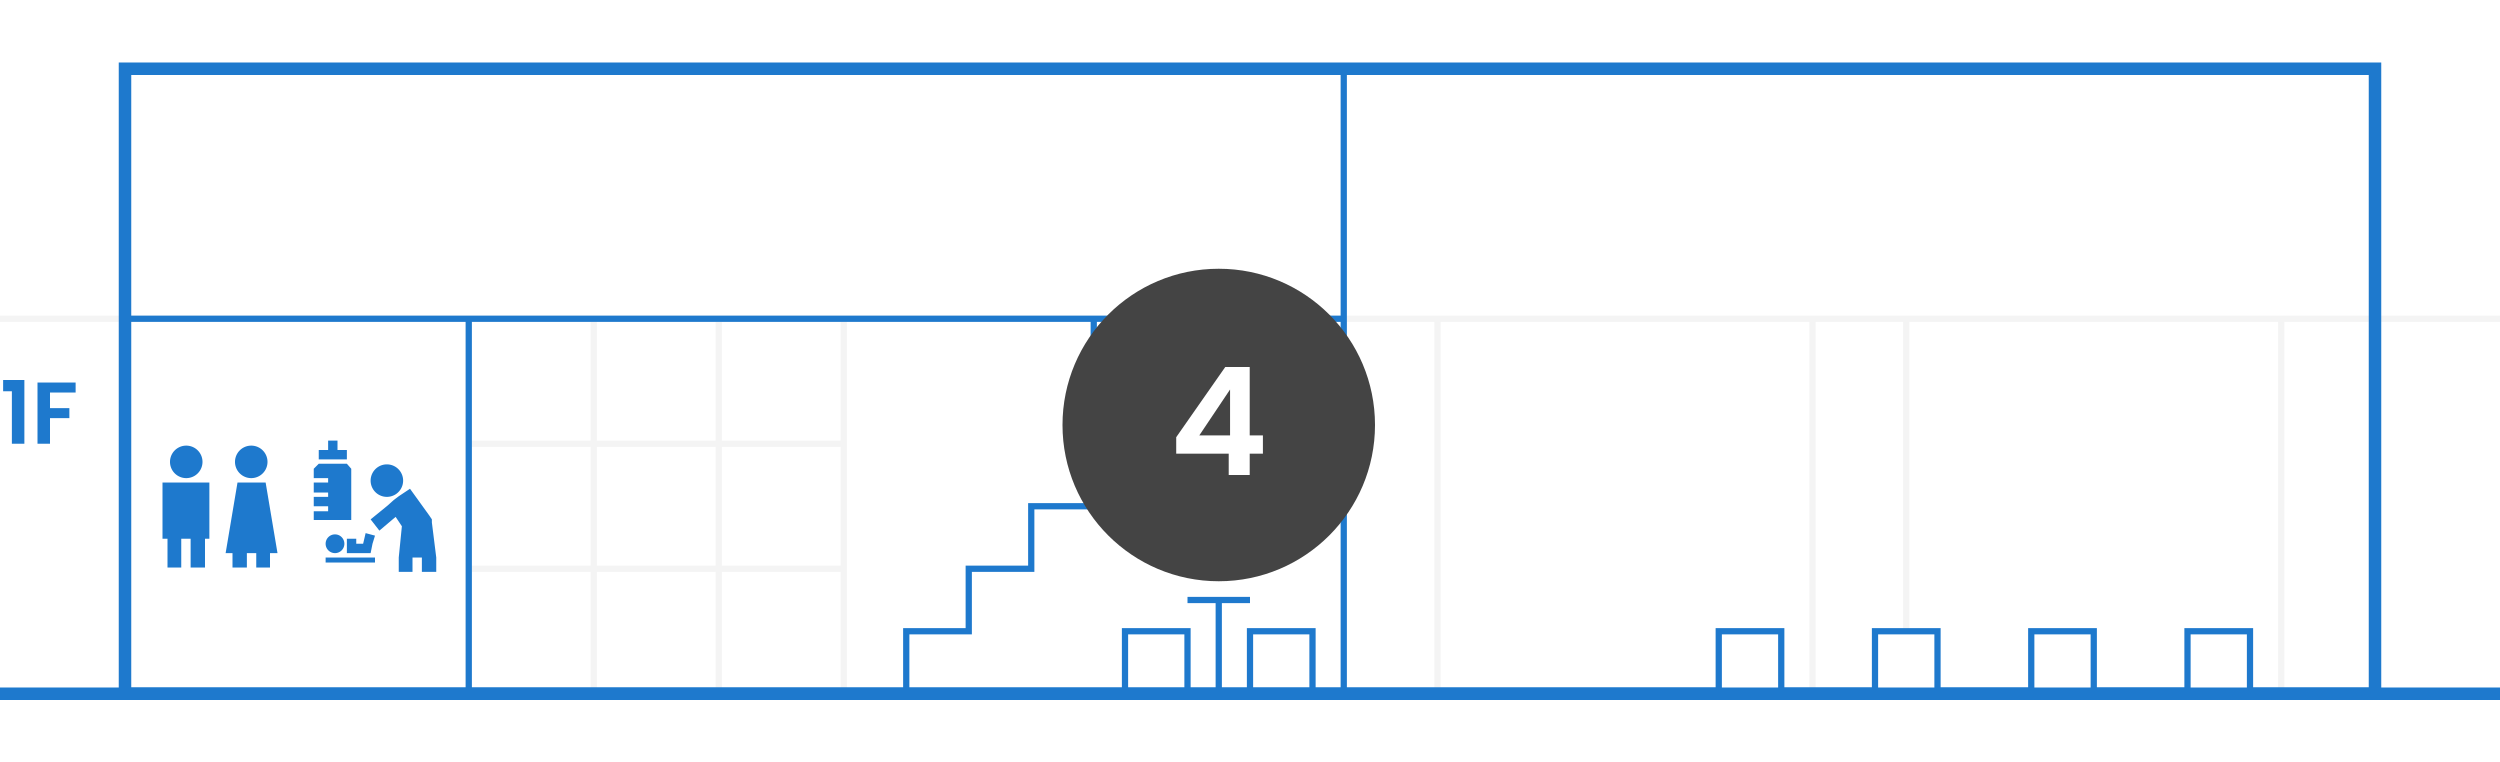<svg width="400" height="122" viewBox="0 0 400 122" fill="none" xmlns="http://www.w3.org/2000/svg"><path fill="#fff" d="M0 0h400v122H0z"/><path d="M400 10H0v102h400V10z" fill="#fff"/><path d="M135 51H75v60h60V51zM75 71h60m0 20H75m40-40v60m-20 0V51m305 0H0m365 0h-60v60h60V51zm-75 0h-60v60h60V51z" stroke="#F4F4F4" stroke-miterlimit="10"/><path d="M380 11H20v100h360V11z" stroke="#1E79CD" stroke-width="2" stroke-miterlimit="10"/><path d="M215 11v100M75 51v60m100-60v30h-10v10h-10v10h-10v10h-10m55-10h-10v10h10v-10zm20 0h-10v10h10v-10z" stroke="#1E79CD" stroke-miterlimit="10"/><path d="M360 101h-10v10h10v-10zm-25 0h-10v10h10v-10zm-25 0h-10v10h10v-10zm-25 0h-10v10h10v-10z" fill="#fff" stroke="#1E79CD" stroke-miterlimit="10"/><path d="M190 96h10M20 51h195m-20 45v15" stroke="#1E79CD" stroke-miterlimit="10"/><path d="M0 111h400" stroke="#1E79CD" stroke-width="2" stroke-miterlimit="10"/><path d="M40.2 76.5a2.6 2.6 0 100-5.2 2.6 2.6 0 000 5.2zm2.3.7H38l-1.9 11.3h1.1v2.3h2.3v-2.3H41v2.3h2.2v-2.3h1.2l-1.9-11.3zm-12.7-.7a2.6 2.6 0 100-5.2 2.6 2.6 0 000 5.2zM26 86.2h.8v4.6H29v-4.6h1.5v4.6h2.3v-4.6h.7v-9H26v9zm35.9-6.7a2.6 2.6 0 100-5.2 2.6 2.6 0 000 5.2zm-8.3 9a1.5 1.5 0 100-3 1.5 1.5 0 000 3zm6.4.7h-7.9v.8H60v-.8zm-1.5-3.9l-.4 1.7H57v-.8h-1.5v2.3h3.8l.3-1.5.4-1.3-1.5-.4zM54 72v-1.5h-1.5V72H51v1.5h4.5V72H54zm1.5 2.2H51l-.8.8v1.5h2.3v.7h-2.3v1.6h2.3v.7h-2.3V81h2.3v.8h-2.3v1.4h6V75l-.7-.8zm14.3 15v2.3h-2.3v-2.3H66v2.3h-2.2v-2.3l.5-5-1-1.5-2.6 2.2-1.4-1.8 2.7-2.2 1-.9.8-.6 1.8-1.2 3.1 4.3.4.6v.5l.7 5.6zM.5 62.6v-1.8h3.4V71h-2v-8.4H.5zm11.6-1.4v1.6H8v2.5h3.1v1.6H8V71H6v-9.8h6.1z" fill="#1E79CD"/><circle cx="195" cy="68" r="25" fill="#444"/><path d="M188.194 72.592v-2.64l7.848-11.232h3.912v10.944h2.112v2.928h-2.112V76h-3.36v-3.408h-8.4zm8.616-10.272l-4.92 7.344h4.92V62.32z" fill="#fff"/></svg>